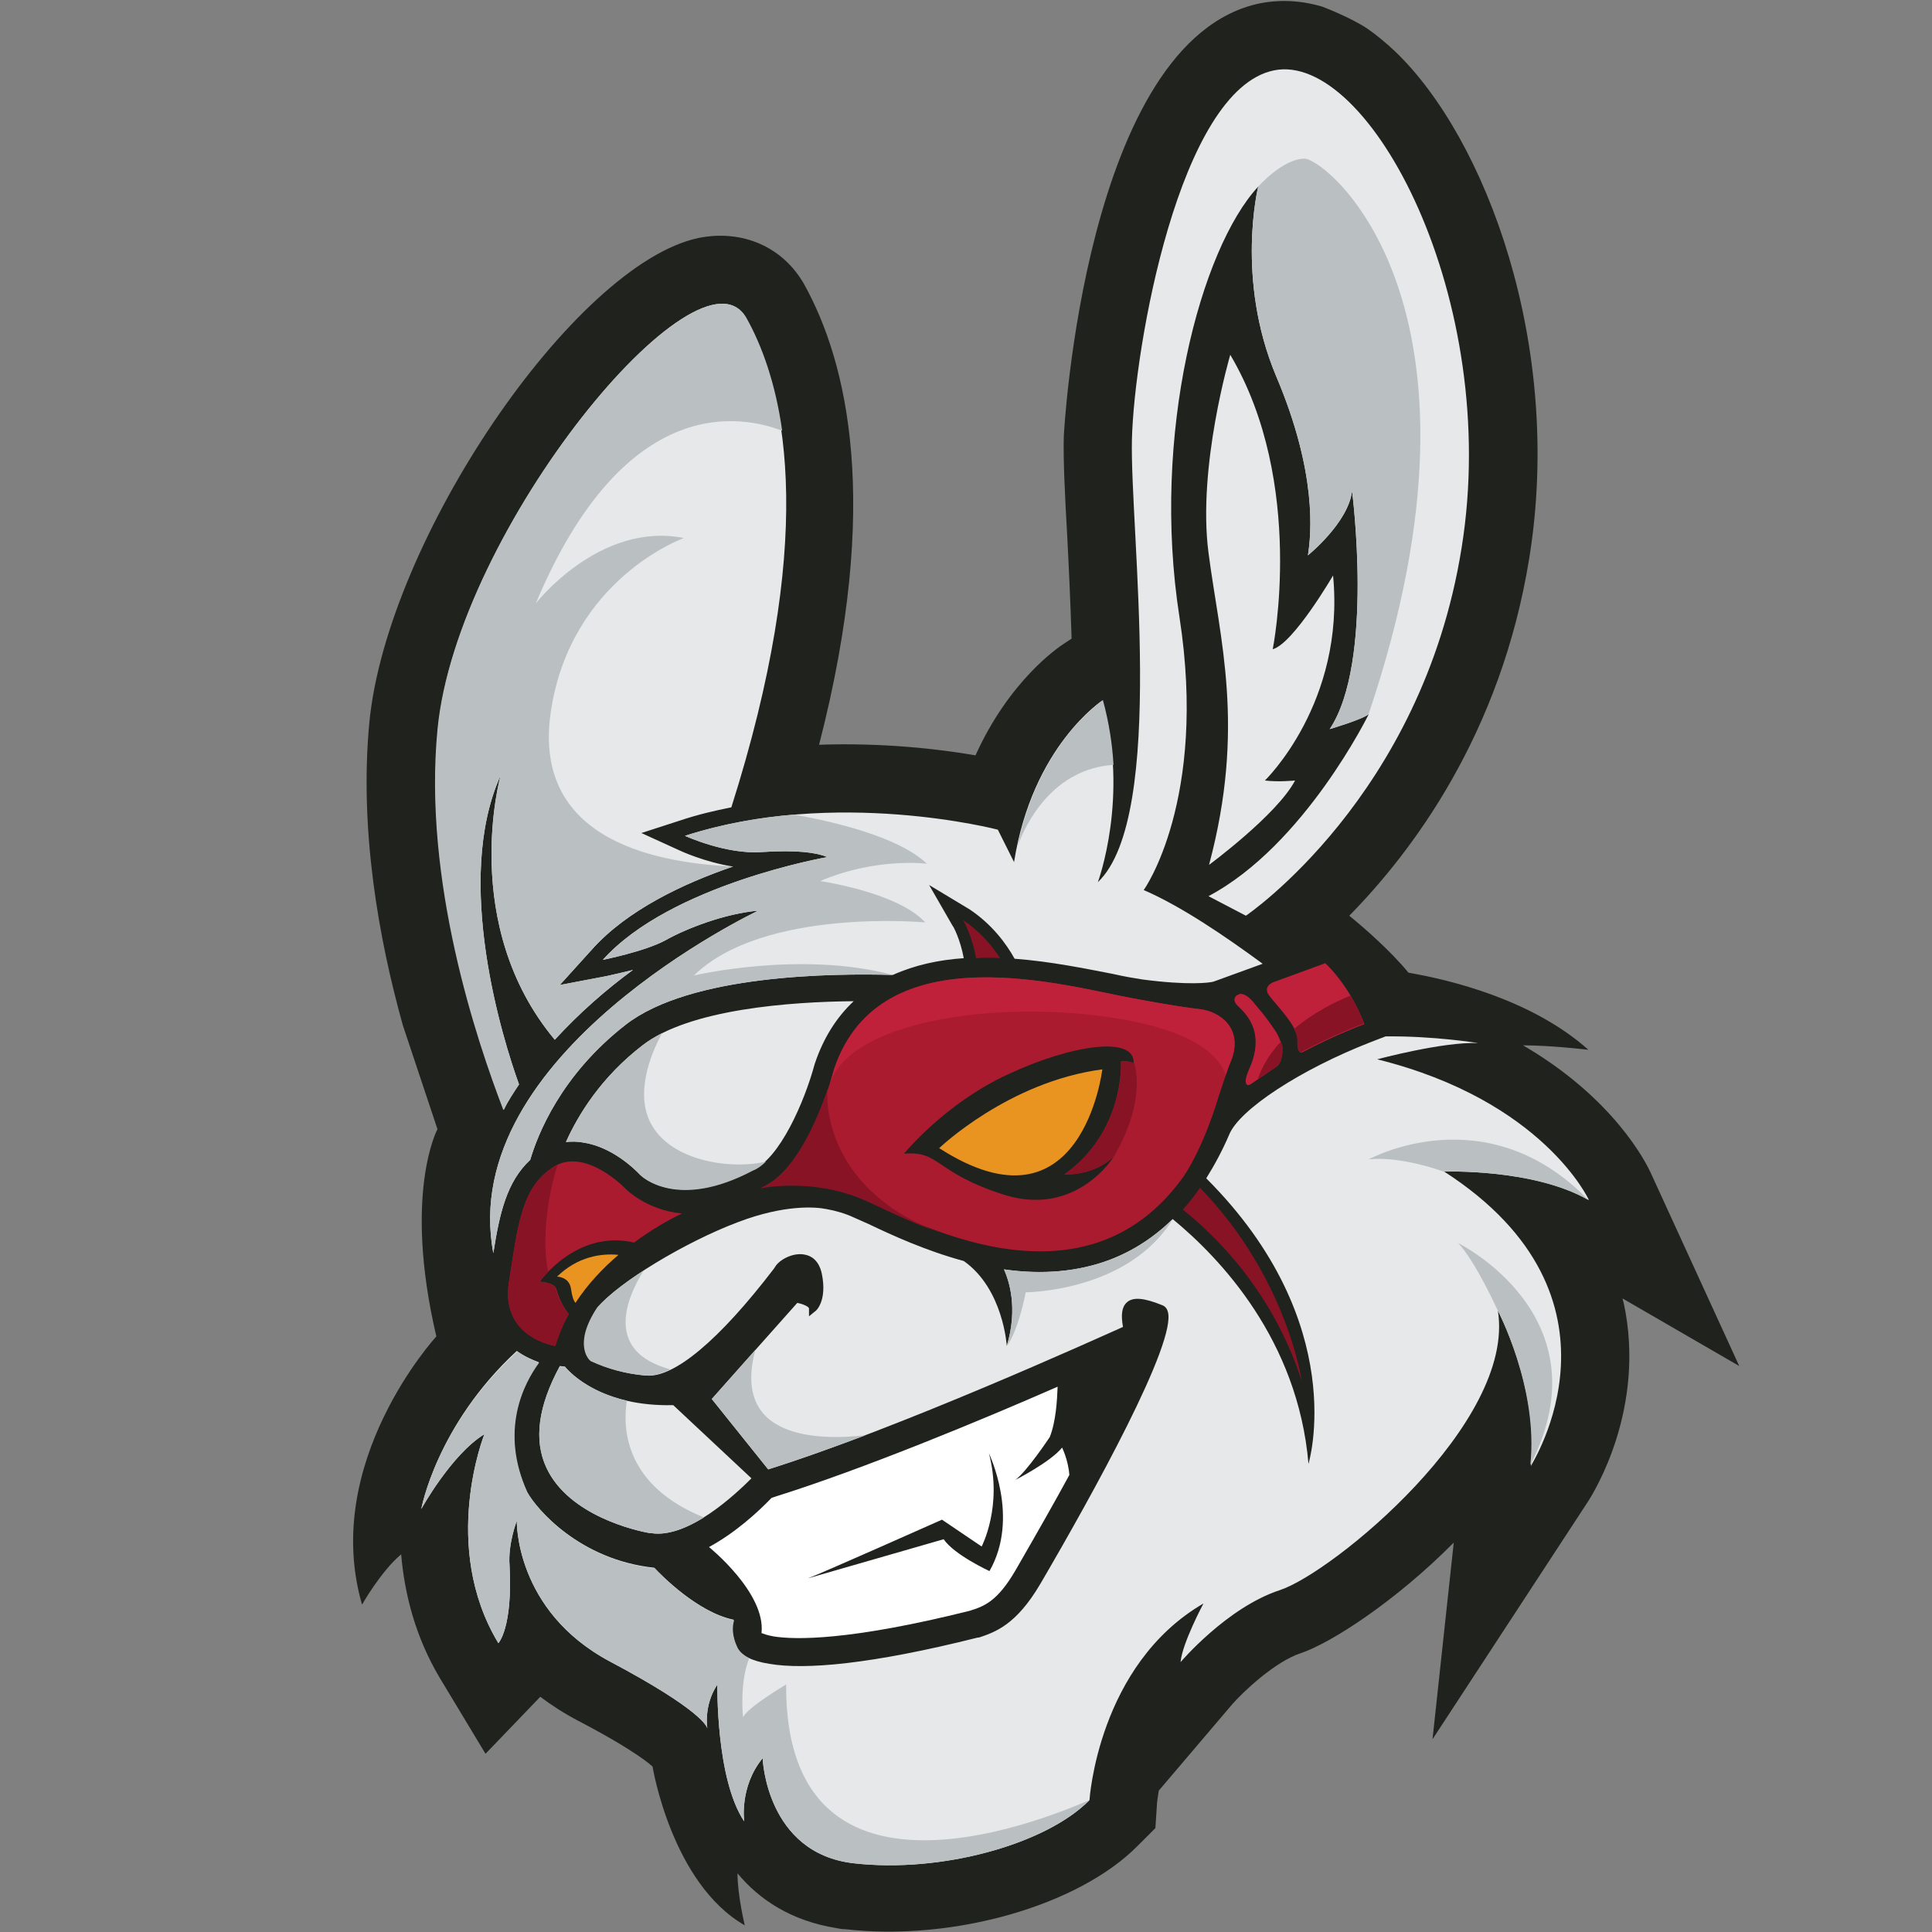 <?xml version="1.0" encoding="utf-8"?>
<!-- Generator: Adobe Illustrator 22.0.1, SVG Export Plug-In . SVG Version: 6.00 Build 0)  -->
<svg version="1.1" id="Layer_1" xmlns="http://www.w3.org/2000/svg" xmlns:xlink="http://www.w3.org/1999/xlink" x="0px" y="0px"
	 viewBox="0 0 345.8 345.8" style="enable-background:new 0 0 345.8 345.8;" xml:space="preserve">
<rect x="0" y="0" width="345.8" height="345.8" fill="#808080" stroke="none"/>
<style type="text/css">
	.st0{fill:#1F221D;}
	.st1{fill:#E6E8E9;}
	.st2{fill:#BAC0C1;}
	.st3{fill:#871325;}
	.st4{fill:#AA1B2F;}
	.st5{fill:#BF203A;}
	.st6{fill:#E99320;}
	.st7{fill:#FFFFFF;}
</style>
<g>
	<path id="Base_57_" class="st0" d="M290.4,232.4l20.9,12.1l-15.9-34.7c-0.8-1.7-6.5-13.2-22.8-22.7c5.1,0,11.7,0.8,11.7,0.8
		c-10.1-9-24.7-12.5-32.2-13.8c-3.2-3.9-7.9-8-10.6-10.2c11.2-11.4,27.1-32.4,32.2-63.9c6.2-38.2-7.8-75.3-24-90.8
		c-1.7-1.6-3.4-3-5-4.1l0,0c-2.7-1.8-7.2-3.6-8-3.9c-4.4-1.3-8.2-1.2-11.2-0.6c-31.3,6.5-35.1,76.9-35.1,77.6
		c-0.1,4.3,0.2,10.4,0.6,17.4c0.3,5.7,0.6,12.2,0.8,18.7l-1.2,0.8c-1.3,0.8-10,6.8-16,20.1c-6.3-1.1-16.4-2.3-28-1.9
		c11.2-43.4,5-68.5-2.6-82.3c-3.8-6.8-11.1-10-19-8.4c-22.2,4.7-55.8,54.1-58.9,86.8c-1.8,19.2,1.7,38.7,6,54.1l6.2,18.6
		c0,0-6.2,11.5-0.2,37.1c0,0-20.7,22.5-13.3,48c0,0,3.4-6,7-9c0.6,7,2.5,14.7,6.9,22.1l8.2,13.6l9.8-10.2c2,1.5,4.3,3,6.8,4.3
		c10.7,5.6,13.2,8.1,13.3,8.2c0,0,3.4,20.9,16.5,28.4c0,0-1.3-5.4-1.3-9.3c3.9,4.7,9.6,8.5,17.7,9.8c0.5,0.1,1,0.2,1.6,0.2
		c19.3,2.2,41.7-4.2,52.3-14.9l3.2-3.2l0.3-4.6c0,0,0.1-0.8,0.3-2.1l13.1-15.4c1.9-2.2,7.7-7.7,12.3-9.2c5.4-1.8,17-9.3,27.4-19.8
		l-3.8,35.2l27.8-42.5c1.1-1.7,10.5-16.8,6.4-35.7C290.5,232.9,290.5,232.7,290.4,232.4z"/>
	<path id="Face_105_" class="st1" d="M216.4,154.8c6.6-24.7,1.9-40.4-0.1-55.9c-2-15.4,3.9-35.4,3.9-35.4c13.6,23,7.6,52.7,7.6,52.7
		c3.7-1,10.8-13.2,10.8-13.2c2.2,22.8-12.2,36.7-12.2,36.7c2.4,0.3,5.4,0,5.4,0C228.6,145.8,216.4,154.8,216.4,154.8z M134.7,209.4
		c4.8-1.9,9.3-12.2,11.1-18.9l0.1-0.3c1.5-4.4,3.8-8.1,6.9-11c-11.3,0.1-29.4,1.4-37.8,7.9c-7.4,5.7-11.5,12.4-13.7,17.3
		c1-0.1,2.1-0.1,3.1,0.1c4,0.6,7.7,3.2,10.2,5.8C114.8,210.5,121.1,216.6,134.7,209.4z M97.8,262.7c4,8.6,16.1,11.3,18.5,11.7
		c0.1,0,0.1,0,0.2,0c6.7,1.1,15.3-7.1,18-9.8l-14-13.1c-12.7,0.3-18.3-5.6-19.4-6.9l-0.9-0.1C96.3,251.7,95.5,257.8,97.8,262.7z
		 M92.9,194.1c-2.9-8-11.8-36.5-3.3-55.3c0,0-7.5,26.7,9.7,47.3c4.4-4.8,9.2-9,14-12.5c-2.4,0.6-4.3,1-4.7,1.1l-8.4,1.6l5.7-6.3
		c6.3-7.1,16.5-11.9,25.3-14.9c-5.1-0.8-9.4-2.8-9.6-2.9l-6.8-3.1l7.1-2.3c3-1,6-1.7,9-2.3c14.8-46.6,10.5-73.4,2.6-87.6
		c-8.2-14.7-51.7,37.7-55.1,73.6c-2.6,27.1,7,55.6,11.8,68.1C90.9,197.1,91.9,195.6,92.9,194.1z M211.1,110.4
		c-5.1-32.7,3.8-65.9,14.1-77c0,0-4.1,16.5,3.2,33.9c7.4,17.4,6.3,28.3,5.7,32.1c0,0,7.2-5.8,7.9-11.5c0,0,4,30.6-4,42.6
		c0,0,6.3-1.9,7-2.7c0,0-11.5,23.5-28.7,32.6l6.7,3.5c0,0,31.5-21.3,38.6-65.8c7.2-44.5-16.6-89-33.6-85.5s-25,49.9-25.4,66
		s6.3,67.5-6.1,79.3c0,0,5.7-15.3,0.8-32.5c0,0-12.5,8.1-15.8,28.9l-2.9-5.8c0,0-29-7.6-56,1.1c0,0,7.4,3.4,13.8,2.9
		c6.4-0.4,9.7,0.1,11.7,0.9c0,0-28.1,4.9-40.2,18.4c0,0,7.5-1.5,11.2-3.5c3.7-2.1,10.7-4.8,16.6-5.3c0,0-54.1,25.6-47.4,61.3
		c1.1-7.1,2.4-12.8,6.6-16.7c1.3-4.4,5.4-15.1,17.1-24.2c11.6-9,37.1-9.2,47.8-8.9c4-1.8,8.3-2.7,12.7-3c-0.6-3.3-1.9-5.8-2-5.8
		l-4.2-7.3l7.3,4.4c4,2.7,6.5,6.1,8,8.8c6.6,0.5,12.8,1.8,17.5,2.7c2.2,0.5,4,0.8,5.3,1c8.3,1.1,12.1,0.6,12.8,0.4l8.8-3.2
		c-6.8-5-14.6-10.3-21.3-13.2C204.7,159.4,216.2,143.2,211.1,110.4z M258.5,209.7c0,0,16-0.6,25.9,5.1c0,0-8.1-17.8-37.9-25.2
		c0,0,11.9-3.2,18.1-2.9c0,0-7.9-1.3-16.6-1.2l-2.6,1c-12.6,4.9-23.6,12.1-25.4,16.6c-1.2,2.8-2.6,5.4-4.1,7.8
		c26,26,18.3,51.1,18.3,51.1c-1.9-22.2-15.8-36.8-24.3-43.8c-3.4,3.3-7.1,5.7-11.3,7.3c-5.6,2.1-12,2.7-18.9,1.7
		c0.8,1.8,2.6,6.8,0.5,13.7c0,0-0.6-10.2-7.7-15.2c-7-1.9-13-4.7-17-6.6c-1.1-0.5-2-0.9-2.7-1.2c-1.5-0.7-3.2-1.2-4.9-1.5
		c-2-0.4-7.5-0.8-15.7,2.3c-9.6,3.6-21.6,10.9-25.2,15.3c-4.3,6.5-1.6,9.3-1.2,9.6c3,1.4,6.3,2.3,9.8,2.6c5,0.5,13.1-6.3,22.9-19.1
		l0.4-0.6c1-1.3,3.4-2.4,5.3-1.9c1,0.2,2.4,1,2.9,3.4c1,4.9-1.1,6.7-1.2,6.7l-1.1,0.9v-1.4c0-0.3-1-0.8-2.1-1l-15.3,17.2l10.1,12.6
		c23.3-7.3,58.8-23.4,63.5-25.5c-0.4-2.2-0.2-3.6,0.7-4.4c1.1-1,3.1-0.8,6.3,0.5c0.3,0.1,0.8,0.4,1,1.1c1.8,5.3-13.5,32.9-22.8,48.8
		c-4.3,7.3-8,8.6-11,9.6H175c-19.1,4.8-30.9,5.8-37.3,4.7c-3.2-0.5-5-1.5-5.7-2.8c-1.2-2.4-1-4.1-0.7-5.1c-6.4-1.3-13-8-14.2-9.3
		c-13.3-1.4-21.1-10.5-22.8-13.6c-5-11-0.7-19.4,2.1-23.2c-1.1-0.4-2.5-1-3.9-2c-14.4,13.3-17.1,28.3-17.1,28.3s5.4-9.8,11.3-13.4
		c0,0-8,20,2.5,37.4c0,0,2.6-2.7,2-13.9c-0.3-3.9,1.3-8,1.3-8s-0.4,16.1,16.7,25.2c16.4,8.7,17.4,11.7,17.4,12
		c0-0.2-0.7-4.1,1.8-7.9c0,0-0.3,16.9,4.8,24.5c0,0-0.9-6.2,3.3-11.3c0,0,0.6,17,16.3,18.8s34.4-3.4,42.2-11.3
		c0,0,1.5-24.2,20.4-35.2c0,0-3.8,7.1-4.1,10.5c0,0,8.3-9.8,17.8-12.9c9.4-3.1,42.2-29.9,39-50c0,0,7.4,14,5.9,27.8
		C274,262.2,293.5,232.3,258.5,209.7z"/>
	<path id="Face_HL_26_" class="st2" d="M154.9,256.9c-6.1,2.3-12.1,4.4-17.4,6.1l-10.1-12.6l7.8-8.8
		C130.9,257.7,146.6,257.8,154.9,256.9z M100.2,244.6c-3.9,7.1-4.7,13.1-2.4,18.1c4,8.6,16.1,11.3,18.5,11.7c0.1,0,0.1,0,0.2,0
		c3,0.5,6.4-0.9,9.5-2.8c-14.1-5.7-14.6-15.8-13.8-20.9c-6.9-1.6-10.3-5.1-11.1-6.1L100.2,244.6z M115.2,227.4
		c-3.7,2.4-6.7,4.8-8.3,6.6c-4.3,6.5-1.6,9.3-1.2,9.6c3,1.4,6.3,2.3,9.8,2.6c1.3,0.1,2.8-0.3,4.5-1.1
		C108.1,241.9,112.1,232.4,115.2,227.4z M78.3,130.6c-2.6,27.1,7,55.6,11.8,68.1c0.8-1.6,1.8-3.1,2.8-4.6c-2.9-8-11.8-36.5-3.3-55.3
		c0,0-7.5,26.7,9.7,47.3c4.4-4.8,9.2-9,14-12.5c-2.4,0.6-4.3,1-4.7,1.1l-8.4,1.6l5.7-6.3c6.3-7.1,16.5-11.9,25.3-14.9
		c-12.1-0.6-36.2-3.9-32.6-27.8c3.6-23.8,23.8-31,23.8-31c-15.1-3-26.5,11.7-26.5,11.7c16-38.1,37.1-33.6,44.1-30.9
		c-1.2-8.5-3.6-15.2-6.4-20.2C125.2,42.2,81.7,94.7,78.3,130.6z M116.5,201.1c-2.8-5.3-0.2-12.1,2-16.2c-1.3,0.7-2.5,1.4-3.5,2.2
		c-7.4,5.7-11.5,12.4-13.7,17.3c1-0.1,2.1-0.1,3.1,0.1c4,0.6,7.7,3.2,10.2,5.8c0.3,0.3,6.6,6.4,20.2-0.8c0.8-0.3,1.6-0.9,2.3-1.6
		C131.6,209.3,120.3,208.2,116.5,201.1z M199.3,136.9c-0.2-3.6-0.8-7.6-1.9-11.6c0,0-11.4,7.5-15.3,26.2
		C183.7,147.1,188.6,137.6,199.3,136.9z M233.5,28.4c-3.9,0-8.3,5-8.3,5s-4.1,16.5,3.2,33.9c7.4,17.4,6.3,28.3,5.7,32.1
		c0,0,7.2-5.8,7.9-11.5c0,0,4,30.6-4,42.6c0,0,5.6-1.6,6.8-2.6l0.2-0.2C269.7,54.4,237.4,28.4,233.5,28.4z M124.2,174.6
		c12.5-12.2,41.4-9.5,41.4-9.5c-4.9-5.4-18.8-7.4-18.8-7.4c10.1-4.3,19.1-3.1,19.1-3.1c-5.1-4.9-17-7.6-23.8-8.8
		c-6.3,0.5-13,1.7-19.5,3.8c0,0,7.4,3.4,13.8,2.9c6.4-0.4,9.7,0.1,11.7,0.9c0,0-28.1,4.9-40.2,18.4c0,0,7.5-1.5,11.2-3.5
		c3.7-2.1,10.7-4.8,16.6-5.3c0,0-54.1,25.6-47.4,61.3c1.1-7.1,2.4-12.8,6.6-16.7c1.3-4.4,5.4-15.1,17.1-24.2
		c11.6-9,37.1-9.2,47.8-8.9C143.3,170.1,124.2,174.6,124.2,174.6z M209.9,218.2c-3.4,3.3-7.1,5.7-11.3,7.3c-5.6,2.1-12,2.7-18.9,1.7
		c0.8,1.8,2.6,6.8,0.5,13.7c0,0,1.8-1.9,3.4-9.6C183.5,231.3,201.9,231.3,209.9,218.2z M245,207.5c5.9-0.6,13.4,2.2,13.4,2.2
		s16-0.6,25.9,5.1C266,195.9,245,207.5,245,207.5z M261,222.5c3.1,3.3,7,11.9,7,11.9s7.4,14,5.9,27.8
		C287.6,235.6,261,222.5,261,222.5z M140.7,301.5c0,0-7.1,4.2-7.7,5.9c0,0-0.7-6.1,1.1-10.6c-1-0.5-1.6-1.1-2-1.7
		c-1.2-2.4-1-4.1-0.7-5.1c-6.4-1.3-13-8-14.2-9.3c-13.3-1.4-21.1-10.5-22.8-13.6c-5-11-0.7-19.4,2.1-23.2c-1.1-0.4-2.5-1-3.9-2
		c-14.5,13.2-17.2,28.2-17.2,28.2s5.4-9.8,11.3-13.4c0,0-8,20,2.5,37.4c0,0,2.6-2.7,2-13.9c-0.3-3.9,1.3-8,1.3-8
		s-0.4,16.1,16.7,25.2c16.4,8.7,17.4,11.7,17.4,12c0-0.2-0.7-4.1,1.8-7.9c0,0-0.3,16.9,4.8,24.5c0,0-0.9-6.2,3.3-11.3
		c0,0,0.6,17,16.3,18.8s34.4-3.4,42.2-11.3C194.9,322,140.5,348.3,140.7,301.5z"/>
	<path id="Scar_111_" class="st3" d="M233,247.2c-5.1-15.7-14.9-25.6-21.3-30.7c1.1-1.2,2.1-2.5,3.1-3.9
		C230.4,228.7,233,247.2,233,247.2z M179,171.5c-1.4-2.2-3.5-4.7-6.6-6.8c0,0,1.6,2.8,2.3,6.8C176.1,171.4,177.6,171.4,179,171.5z"
		/>
	<path id="Goggles_Mid_111_" class="st4" d="M101.8,235.2c-1,1.8-1.8,3.7-2.4,5.7c0,0-9.9-1.4-8.3-11.5s2.2-16.8,7.9-20.5
		s12.9,3.8,12.9,3.8s3.7,3.9,10.2,4.5c0,0-3.9,1.7-8.6,5.2c-10.3-2.4-16.9,7-16.9,7s2.7,0.1,3,1.4
		C100.2,232.9,101.1,234.3,101.8,235.2z M214.6,180.6c-3.9-0.4-11.7-1.9-11.7-1.9l0,0c-11.4-2-45.2-12.2-53.6,12.6
		c0,0-4.6,17.9-13.1,21.3c0,0,9-1.9,18.1,1.9c8.2,3.5,39.4,21.6,57.6-4c3.5-5.3,5.8-12.8,6.2-14.2c0.5-1.4,1.7-5.3,2.3-6.5
		C222.6,184.1,218.4,181,214.6,180.6z M190.5,210.2c0,0,4.9,0.4,8.8-3.1c0,0-6.6,10.7-19.4,6.8c-12.7-4-11.6-8-18.1-7.4
		c0,0,7.3-9,18.6-14.2c11.3-5.3,22.8-7,22.5-2c0,0-1.4-0.6-2.3-0.3C200.7,190,201.3,202.6,190.5,210.2z"/>
	<path id="Goggles_Light_230_" class="st5" d="M237.2,172.4l-9.3,3.4c0,0-1.9,0.7-0.8,2.3s5.3,5.6,5.2,8.2c-0.1,2.5,0.7,2.1,0.9,2
		l0,0c3.4-1.8,7.1-3.5,11-5C241.5,176.2,237.2,172.4,237.2,172.4z M229.5,187.6c-0.1-0.8-0.6-2.2-1.3-3.2c0,0-1.3-1.9-2.1-2.9
		c-0.6-0.7-1.1-1.3-1.5-1.8c-1.6-2.1-2.7-1.8-2.7-1.8l-0.2,0.1c-0.1,0-0.2,0.1-0.4,0.2l0,0l0,0c0,0-0.9,0.7,0.2,1.8
		s5.2,4.4,2.1,11.3c-0.3,0.7-0.8,1.9-0.6,2.5c0.1,0.6,0.6,0.4,0.8,0.3l4.7-3.2C229.4,190.3,229.6,188.4,229.5,187.6z M220.3,189.9
		c-0.2,0.5-0.6,1.5-0.9,2.5c-1.1-3.1-5-7.3-16.7-9.6c-20.7-4.2-50.2-0.9-54.2,11.2l0,0c0.5-1.6,0.8-2.7,0.8-2.7
		c8.4-24.8,42.2-14.6,53.6-12.6l0,0c0,0,7.9,1.5,11.7,1.9S222.6,184.1,220.3,189.9z"/>
	<path id="Goggles_Dark_111_" class="st3" d="M228.5,190.9l-3.4,2.3c0.9-2.6,2.4-4.9,4.2-6.8c0.1,0.4,0.3,0.8,0.3,1.1
		C229.6,188.4,229.4,190.3,228.5,190.9z M233.1,188.2L233.1,188.2c3.4-1.8,7.1-3.5,11-5c-0.7-1.9-1.5-3.6-2.4-5
		c-2.4,1-6.5,2.9-10.1,6c0.4,0.7,0.6,1.4,0.6,2.1C232.1,188.8,233,188.3,233.1,188.2z M200.7,190c0,0,0.6,12.6-10.2,20.2
		c0,0,4.9,0.4,8.8-3.1c6.1-10.3,3.7-16.8,3.7-16.8S201.7,189.7,200.7,190z M148.1,195L148.1,195c-1.8,5.4-5.9,15.2-12,17.7
		c0,0,9-1.9,18.1,1.9c2.7,1.1,7.7,3.8,13.9,6C146.3,212.2,148.1,195,148.1,195z M99.8,208.5c-0.3,0.1-0.5,0.2-0.8,0.4
		c-5.7,3.7-6.3,10.4-7.9,20.5s8.3,11.5,8.3,11.5c0.6-2,1.4-3.9,2.4-5.7c-0.8-0.9-1.7-2.3-2.3-4.4c-0.3-1.3-3-1.4-3-1.4
		s0.6-0.8,1.6-1.8C96.4,218.8,99.7,208.7,99.8,208.5z"/>
	<path id="Eyes_99_" class="st6" d="M168.1,205.5c0,0,12.4-11.9,29.2-14.1C197.3,191.4,193.7,222,168.1,205.5z M99.7,228.5
		c0,0,2.2,0,2.5,2.2c0.2,1.3,0.4,2,0.8,2.5c2.2-3.4,5-6.3,7.7-8.6C107.6,224.3,103.4,224.9,99.7,228.5z"/>
	<path id="Teeth_64_" class="st7" d="M190.1,259.1c-2.1,2.6-8.4,5.8-8.4,5.8c2.1-1.5,6.2-7.7,6.2-7.7c1.1-2.8,1.3-6.5,1.4-9
		c-13.7,6-34.7,14.7-50.3,19.6l-0.9,0.3c-2.6,2.7-6.6,6.3-11.2,8.8c0,0,10.2,8.2,9.4,15.4c0.3,0.1,1,0.4,2.2,0.6
		c3.8,0.6,13.5,0.8,35.1-4.6l0,0c2.5-0.8,4.9-1.6,8.2-7.3c3.8-6.6,7-12.2,9.6-17C191.2,261.3,190.1,259.1,190.1,259.1z M177.1,281.2
		c0,0-6.3-2.9-8.2-5.7l-24.3,7c2-0.7,24-10.5,24-10.5l7.1,4.8c0,0,3.8-7.2,1.3-16.7C177,260.2,182.6,271.6,177.1,281.2z"/>
</g>
</svg>
